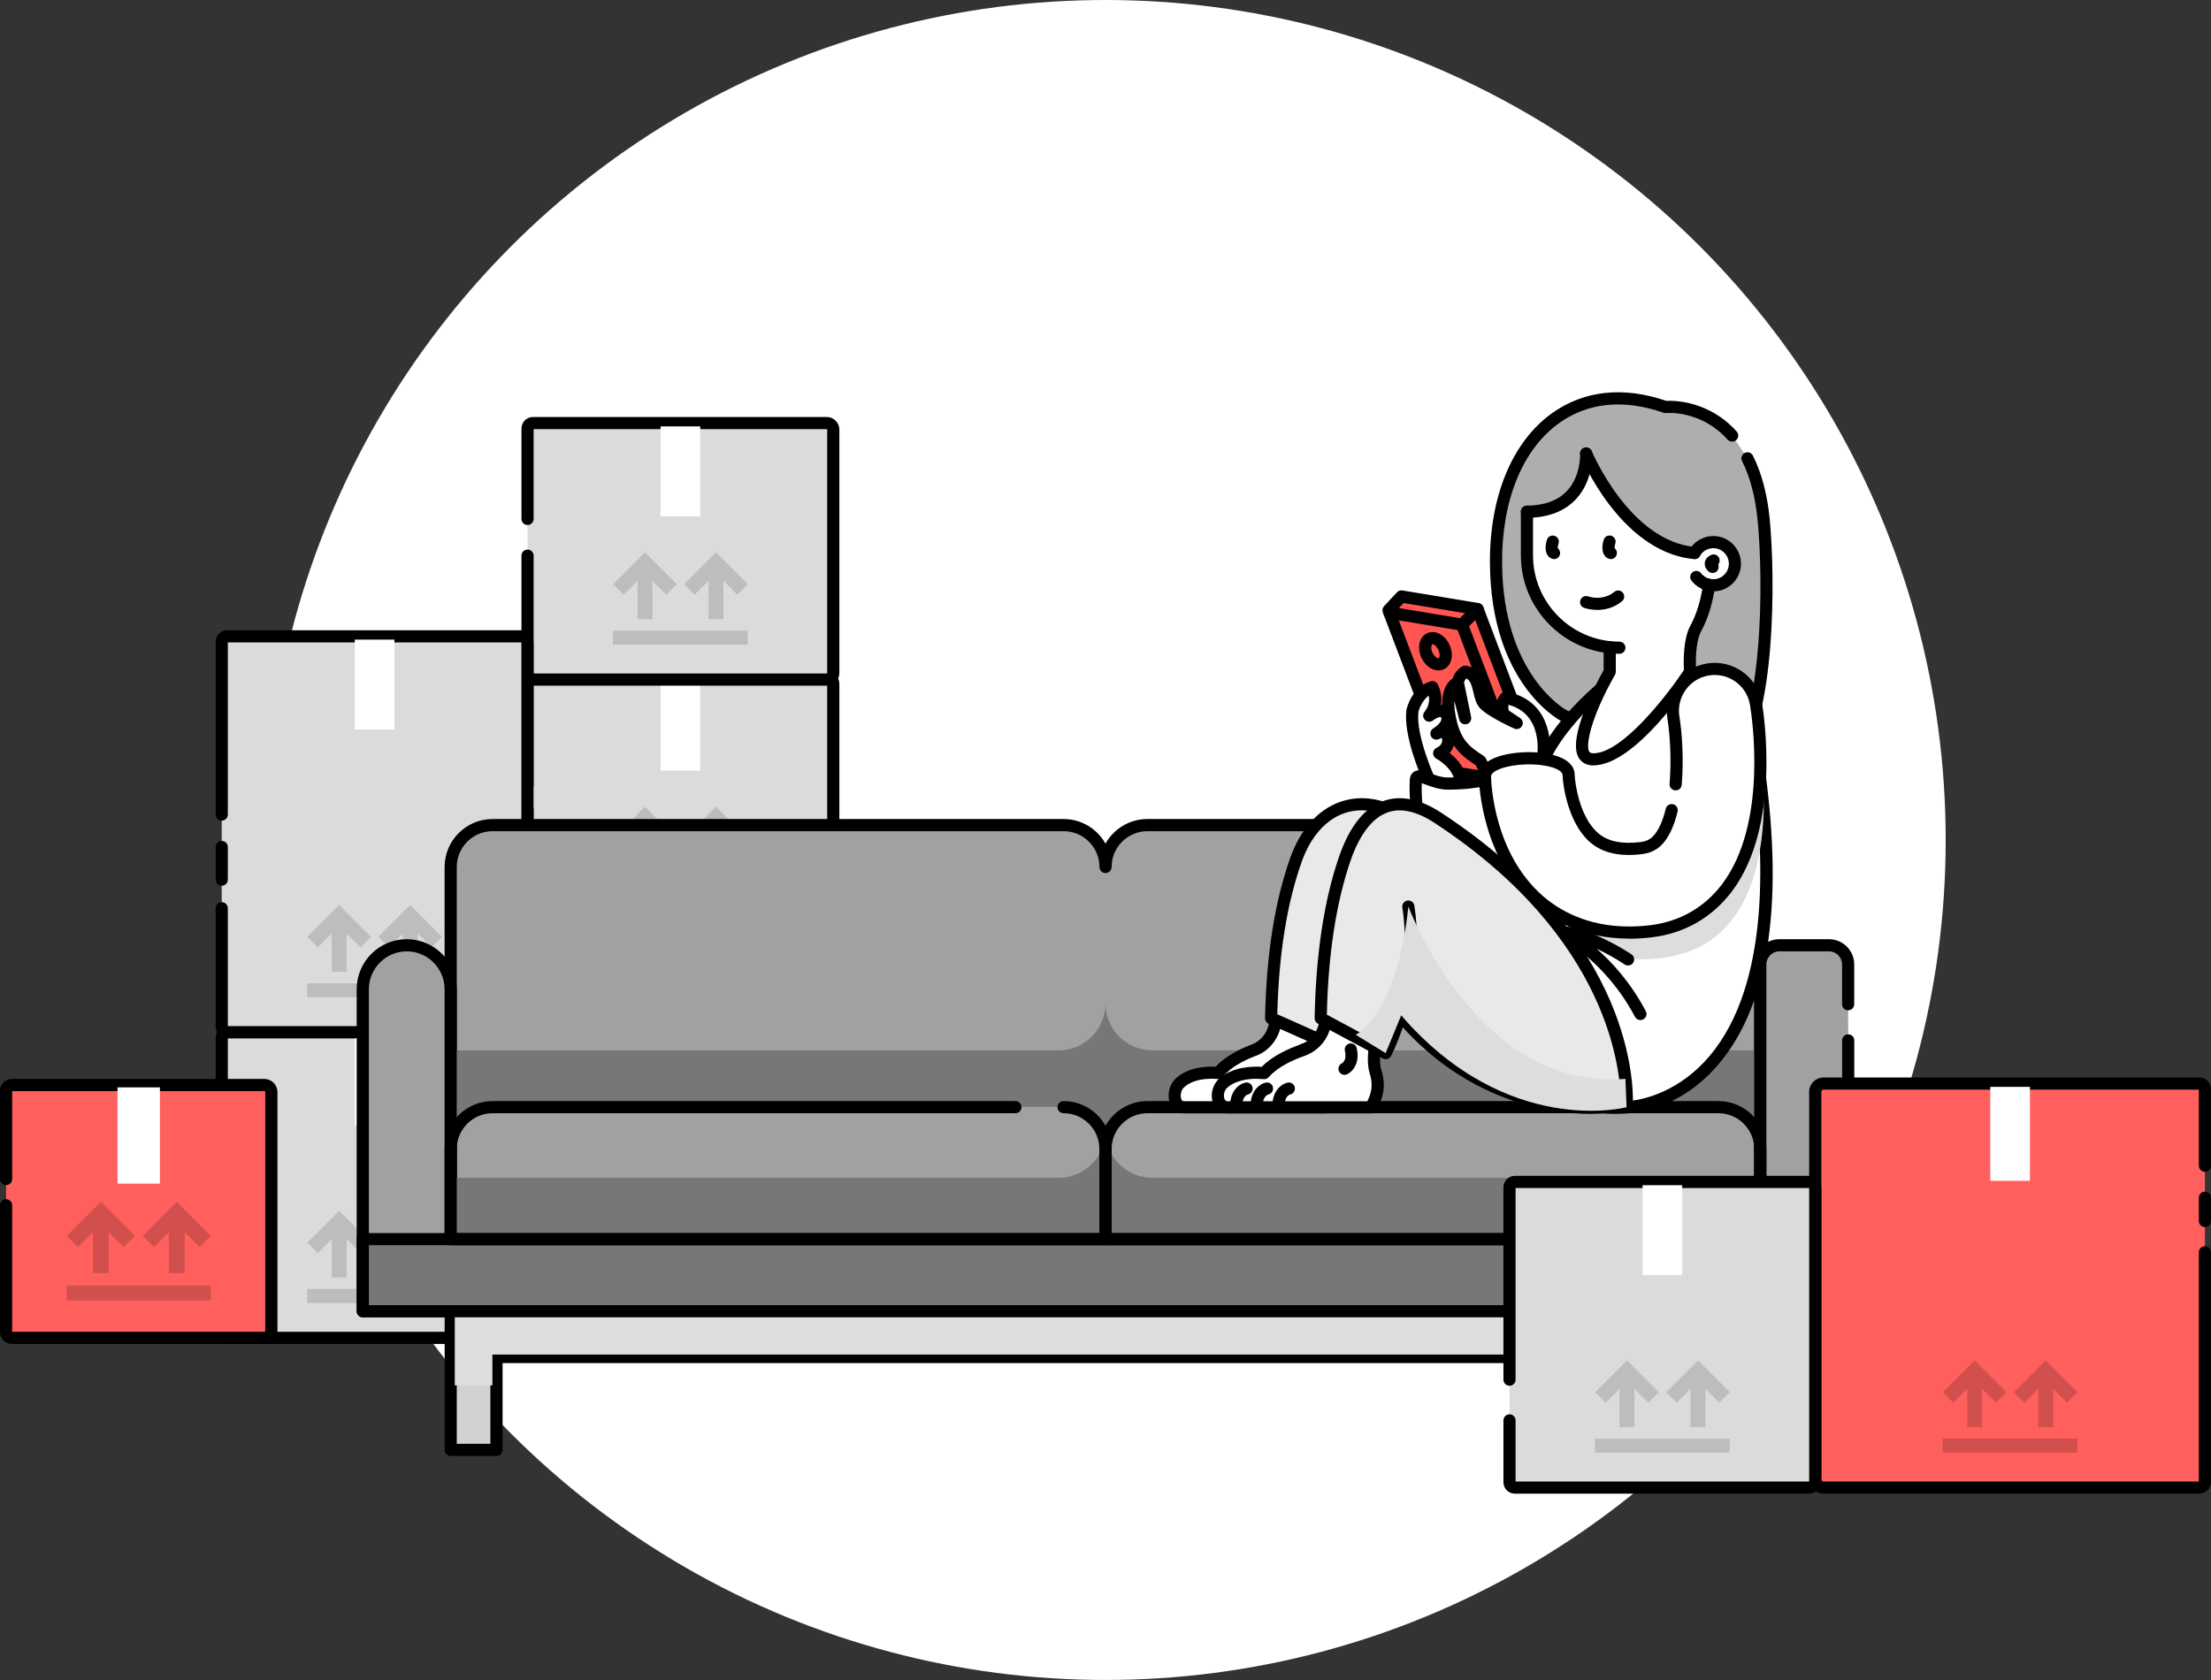 <?xml version="1.0" encoding="UTF-8"?>
<svg xmlns="http://www.w3.org/2000/svg" viewBox="0 0 545.43 414.53">
  <rect x="0" y="0" width="545.43" height="414.53" fill="#333333" stroke="none"/>
  <defs>
    <style>
      .cls-1 {
        fill: #e9e9e9;
      }

      .cls-2 {
        fill: #ff5652;
      }

      .cls-3 {
        fill: #fff;
      }

      .cls-4 {
        fill: #ff605d;
      }

      .cls-5 {
        fill: #a1a1a1;
      }

      .cls-6 {
        fill: #bdbdbd;
      }

      .cls-7 {
        fill: #d14f4c;
      }

      .cls-8 {
        fill: #ddd;
      }

      .cls-9 {
        fill: #d2d2d2;
      }

      .cls-10 {
        fill: #dbdbdb;
      }

      .cls-11 {
        fill: #afaeae;
      }

      .cls-12 {
        fill: #777;
      }

      .cls-13 {
        mix-blend-mode: multiply;
      }

      .cls-14 {
        isolation: isolate;
      }
    </style>
  </defs>
  <g class="cls-14">
    <g id="Layer_2" data-name="Layer 2">
      <g id="Layer_1-2" data-name="Layer 1">
        <g>
          <circle class="cls-3" cx="272.72" cy="207.26" r="207.26"/>
          <g>
            <g>
              <g>
                <path class="cls-10" d="m130.14,193.78v-25.32c0-.73.6-1.33,1.33-1.33h72.48c.89,0,1.61.72,1.61,1.61v60.07c0,.89-.72,1.61-1.61,1.61h-72.48c-.73,0-1.33-.6-1.33-1.33v-29.25"/>
                <path d="m203.95,231.91h-72.48c-1.56,0-2.83-1.27-2.83-2.83v-29.25c0-.83.67-1.5,1.5-1.5s1.5.67,1.5,1.5v29.08h72.31c.06,0,.11-.05.11-.11v-60.07c0-.06-.05-.11-.11-.11h-72.31v25.15c0,.83-.67,1.5-1.5,1.5s-1.5-.67-1.5-1.5v-25.32c0-1.56,1.27-2.83,2.83-2.83h72.48c1.71,0,3.11,1.39,3.11,3.11v60.07c0,1.71-1.39,3.11-3.11,3.11Z"/>
              </g>
              <rect class="cls-3" x="162.96" y="167.93" width="9.78" height="22.19"/>
              <g>
                <polygon class="cls-6" points="166.96 206.88 159.11 199.03 151.26 206.88 153.85 209.47 157.28 206.04 157.28 215.5 160.94 215.5 160.94 206.04 164.37 209.47 166.96 206.88"/>
                <polygon class="cls-6" points="184.48 206.88 176.63 199.03 168.78 206.88 171.36 209.47 174.8 206.04 174.8 215.5 178.46 215.5 178.46 206.04 181.89 209.47 184.48 206.88"/>
                <rect class="cls-6" x="151.21" y="218.34" width="33.24" height="3.44"/>
              </g>
            </g>
            <g>
              <g>
                <path class="cls-10" d="m130.14,128.05v-22.32c0-.73.6-1.33,1.33-1.33h72.48c.89,0,1.61.72,1.61,1.61v60.07c0,.89-.72,1.61-1.61,1.61h-72.48c-.73,0-1.33-.6-1.33-1.33v-29.25"/>
                <path d="m203.95,169.18h-72.48c-1.56,0-2.83-1.27-2.83-2.83v-29.25c0-.83.67-1.5,1.5-1.5s1.5.67,1.5,1.5v29.08h72.31c.06,0,.11-.05.11-.11v-60.07c0-.06-.05-.11-.11-.11h-72.31v22.15c0,.83-.67,1.5-1.5,1.5s-1.5-.67-1.5-1.5v-22.32c0-1.56,1.27-2.83,2.83-2.83h72.48c1.71,0,3.11,1.39,3.11,3.11v60.07c0,1.71-1.39,3.11-3.11,3.11Z"/>
              </g>
              <rect class="cls-3" x="162.96" y="105.21" width="9.78" height="22.19"/>
              <g>
                <polygon class="cls-6" points="166.96 144.15 159.11 136.3 151.26 144.15 153.85 146.74 157.28 143.31 157.28 152.77 160.94 152.77 160.94 143.31 164.37 146.74 166.96 144.15"/>
                <polygon class="cls-6" points="184.48 144.15 176.63 136.3 168.78 144.15 171.36 146.74 174.8 143.31 174.8 152.77 178.46 152.77 178.46 143.31 181.89 146.74 184.48 144.15"/>
                <rect class="cls-6" x="151.21" y="155.62" width="33.24" height="3.44"/>
              </g>
            </g>
            <g>
              <g>
                <path class="cls-4" d="m225.01,267.06v61.73c0,.73-.61,1.33-1.37,1.33h-92.7c-1.14,0-2.06-.9-2.06-2.01v-95.67c0-1.11.92-2.01,2.06-2.01h92.7c.75,0,1.37.6,1.37,1.33v18.93"/>
                <path d="m223.64,331.61h-92.7c-1.96,0-3.56-1.57-3.56-3.51v-95.67c0-1.94,1.6-3.51,3.56-3.51h92.7c1.58,0,2.87,1.27,2.87,2.83v18.93c0,.83-.67,1.5-1.5,1.5s-1.5-.67-1.5-1.5v-18.76h-92.56c-.31,0-.56.23-.56.51v95.67c0,.28.25.51.56.51h92.56v-61.56c0-.83.67-1.5,1.5-1.5s1.5.67,1.5,1.5v61.73c0,1.56-1.29,2.83-2.87,2.83Z"/>
              </g>
              <g>
                <line class="cls-4" x1="225.01" y1="255.6" x2="225.01" y2="262.33"/>
                <path d="m225.01,263.83c-.83,0-1.5-.67-1.5-1.5v-6.73c0-.83.67-1.5,1.5-1.5s1.5.67,1.5,1.5v6.73c0,.83-.67,1.5-1.5,1.5Z"/>
              </g>
              <rect class="cls-3" x="172.06" y="231.24" width="9.78" height="23.18"/>
              <g>
                <polygon class="cls-7" points="176.06 306.59 168.21 298.73 160.36 306.59 162.95 309.18 166.38 305.74 166.38 315.2 170.04 315.2 170.04 305.74 173.48 309.18 176.06 306.59"/>
                <polygon class="cls-7" points="193.58 306.59 185.73 298.73 177.88 306.59 180.46 309.18 183.9 305.74 183.9 315.2 187.56 315.2 187.56 305.74 190.99 309.18 193.58 306.59"/>
                <rect class="cls-7" x="160.31" y="318.05" width="33.24" height="3.44"/>
              </g>
            </g>
            <g>
              <g>
                <path class="cls-10" d="m54.7,293.49v-37.46c0-.73.6-1.33,1.33-1.33h72.48c.89,0,1.61.72,1.61,1.61v72.2c0,.89-.72,1.61-1.61,1.61H56.03c-.73,0-1.33-.6-1.33-1.33v-29.25"/>
                <path d="m128.51,331.61H56.03c-1.56,0-2.83-1.27-2.83-2.83v-29.25c0-.83.67-1.5,1.5-1.5s1.5.67,1.5,1.5v29.08h72.31c.06,0,.11-.05.11-.11v-72.2c0-.06-.05-.11-.11-.11H56.2v37.29c0,.83-.67,1.5-1.5,1.5s-1.5-.67-1.5-1.5v-37.46c0-1.56,1.27-2.83,2.83-2.83h72.48c1.71,0,3.11,1.39,3.11,3.11v72.2c0,1.71-1.39,3.11-3.11,3.11Z"/>
              </g>
              <rect class="cls-3" x="87.52" y="255.51" width="9.78" height="22.19"/>
              <g>
                <polygon class="cls-6" points="91.53 306.59 83.67 298.73 75.82 306.59 78.41 309.18 81.84 305.74 81.84 315.2 85.5 315.2 85.5 305.74 88.94 309.18 91.53 306.59"/>
                <polygon class="cls-6" points="109.04 306.59 101.19 298.73 93.34 306.59 95.93 309.18 99.36 305.74 99.36 315.2 103.02 315.2 103.02 305.74 106.45 309.18 109.04 306.59"/>
                <rect class="cls-6" x="75.78" y="318.05" width="33.24" height="3.44"/>
              </g>
            </g>
            <g>
              <g>
                <path class="cls-10" d="m54.7,200.99v-42.64c0-.73.6-1.33,1.33-1.33h72.48c.89,0,1.61.72,1.61,1.61v94.45c0,.89-.72,1.61-1.61,1.61H56.03c-.73,0-1.33-.6-1.33-1.33v-29.25"/>
                <path d="m128.51,256.18H56.03c-1.56,0-2.83-1.27-2.83-2.83v-29.25c0-.83.67-1.5,1.5-1.5s1.5.67,1.5,1.5v29.08h72.31c.06,0,.11-.05.11-.11v-94.45c0-.06-.05-.11-.11-.11H56.2v42.47c0,.83-.67,1.5-1.5,1.5s-1.5-.67-1.5-1.5v-42.64c0-1.56,1.27-2.83,2.83-2.83h72.48c1.71,0,3.11,1.39,3.11,3.11v94.45c0,1.71-1.39,3.11-3.11,3.11Z"/>
              </g>
              <g>
                <line class="cls-10" x1="54.7" y1="217.05" x2="54.7" y2="208.98"/>
                <path d="m54.7,218.55c-.83,0-1.5-.67-1.5-1.5v-8.07c0-.83.67-1.5,1.5-1.5s1.5.67,1.5,1.5v8.07c0,.83-.67,1.5-1.5,1.5Z"/>
              </g>
              <rect class="cls-3" x="87.52" y="157.82" width="9.78" height="22.19"/>
              <g>
                <polygon class="cls-6" points="91.53 231.15 83.67 223.3 75.82 231.15 78.41 233.74 81.84 230.31 81.84 239.77 85.5 239.77 85.5 230.31 88.94 233.74 91.53 231.15"/>
                <polygon class="cls-6" points="109.04 231.15 101.19 223.3 93.34 231.15 95.93 233.74 99.36 230.31 99.36 239.77 103.02 239.77 103.02 230.31 106.45 233.74 109.04 231.15"/>
                <rect class="cls-6" x="75.78" y="242.61" width="33.24" height="3.44"/>
              </g>
            </g>
            <g>
              <g>
                <path class="cls-4" d="m1.5,290.92v-21.78c0-.79.64-1.42,1.42-1.42h62.3c.95,0,1.72.77,1.72,1.72v58.95c0,.95-.77,1.72-1.72,1.72H2.92c-.79,0-1.42-.64-1.42-1.42v-31.3"/>
                <path d="m65.22,331.61H2.92c-1.61,0-2.92-1.31-2.92-2.92v-31.3c0-.83.67-1.5,1.5-1.5s1.5.67,1.5,1.5v31.22h62.22c.12,0,.22-.1.22-.22v-58.95c0-.12-.1-.22-.22-.22H3v21.7c0,.83-.67,1.5-1.5,1.5s-1.5-.67-1.5-1.5v-21.78c0-1.61,1.31-2.92,2.92-2.92h62.3c1.78,0,3.22,1.45,3.22,3.22v58.95c0,1.78-1.45,3.22-3.22,3.22Z"/>
              </g>
              <rect class="cls-3" x="28.99" y="268.3" width="10.46" height="23.75"/>
              <g>
                <polygon class="cls-7" points="33.28 304.94 24.88 296.54 16.47 304.94 19.24 307.71 22.92 304.04 22.92 314.16 26.83 314.16 26.83 304.04 30.51 307.71 33.28 304.94"/>
                <polygon class="cls-7" points="52.02 304.94 43.62 296.54 35.22 304.94 37.99 307.71 41.66 304.04 41.66 314.16 45.58 314.16 45.58 304.04 49.25 307.71 52.02 304.94"/>
                <rect class="cls-7" x="16.42" y="317.2" width="35.57" height="3.68"/>
              </g>
            </g>
          </g>
          <g>
            <g>
              <g>
                <path class="cls-5" d="m423.92,203.6h-140.87c-5.71,0-10.33,4.63-10.33,10.33,0-5.71-4.63-10.33-10.33-10.33H121.51c-5.71,0-10.33,4.63-10.33,10.33v109.62h323.07v-109.62c0-5.71-4.63-10.33-10.33-10.33Z"/>
                <path d="m434.25,325.04H111.18c-.83,0-1.5-.67-1.5-1.5v-109.62c0-6.52,5.31-11.83,11.83-11.83h140.87c4.43,0,8.31,2.45,10.33,6.07,2.03-3.62,5.9-6.07,10.33-6.07h140.87c6.52,0,11.83,5.31,11.83,11.83v109.62c0,.83-.67,1.5-1.5,1.5Zm-321.57-3h320.07v-108.12c0-4.87-3.96-8.83-8.83-8.83h-140.87c-4.87,0-8.83,3.96-8.83,8.83,0,.83-.67,1.5-1.5,1.5s-1.5-.67-1.5-1.5c0-4.87-3.96-8.83-8.83-8.83H121.51c-4.87,0-8.83,3.96-8.83,8.83v108.12Z"/>
              </g>
              <path class="cls-12" d="m261.14,259.17c6.4,0,11.58-5.18,11.58-11.58,0,6.4,5.18,11.58,11.58,11.58h149.95v19.88l-7.04-5.95h-146.76s-7.74,6.68-7.74,6.68l-7.1-6.68H118.24s-7.06,6.96-7.06,6.96v-20.89h149.95Z"/>
              <g>
                <path class="cls-5" d="m100.34,233.24h0c5.98,0,10.84,4.86,10.84,10.84v79.46h-21.69v-79.46c0-5.98,4.86-10.84,10.84-10.84Z"/>
                <path d="m111.18,325.04h-21.69c-.83,0-1.5-.67-1.5-1.5v-79.46c0-6.81,5.54-12.34,12.34-12.34s12.34,5.54,12.34,12.34v79.46c0,.83-.67,1.5-1.5,1.5Zm-20.19-3h18.69v-77.96c0-5.15-4.19-9.34-9.34-9.34s-9.34,4.19-9.34,9.34v77.96Z"/>
              </g>
              <g>
                <path class="cls-5" d="m455.93,256.71v66.84h-21.69v-85.58c0-2.61,2.11-4.72,4.72-4.72h12.24c2.61,0,4.72,2.11,4.72,4.72v9.83"/>
                <path d="m455.93,325.04h-21.69c-.83,0-1.5-.67-1.5-1.5v-85.58c0-3.43,2.79-6.22,6.22-6.22h12.24c3.43,0,6.22,2.79,6.22,6.22v9.83c0,.83-.67,1.5-1.5,1.5s-1.5-.67-1.5-1.5v-9.83c0-1.78-1.45-3.22-3.22-3.22h-12.24c-1.78,0-3.22,1.44-3.22,3.22v84.08h18.69v-65.33c0-.83.67-1.5,1.5-1.5s1.5.67,1.5,1.5v66.83c0,.83-.67,1.5-1.5,1.5Z"/>
              </g>
              <g>
                <g>
                  <polygon class="cls-9" points="434.25 357.74 422.95 357.74 422.95 334.84 122.48 334.84 122.48 357.74 111.18 357.74 111.18 323.54 434.25 323.54 434.25 357.74"/>
                  <path d="m434.25,359.24h-11.29c-.83,0-1.5-.67-1.5-1.5v-21.4H123.98v21.4c0,.83-.67,1.5-1.5,1.5h-11.29c-.83,0-1.5-.67-1.5-1.5v-34.2c0-.83.67-1.5,1.5-1.5h323.07c.83,0,1.5.67,1.5,1.5v34.2c0,.83-.67,1.5-1.5,1.5Zm-9.79-3h8.29v-31.2H112.68v31.2h8.29v-21.4c0-.83.67-1.5,1.5-1.5h300.48c.83,0,1.5.67,1.5,1.5v21.4Z"/>
                </g>
                <g class="cls-13">
                  <polygon class="cls-8" points="121.47 341.84 121.47 334.23 423.76 334.23 423.76 341.84 433.44 341.84 433.44 323.54 112.19 323.54 112.19 341.84 121.47 341.84"/>
                </g>
              </g>
              <path class="cls-12" d="m434.93,305.98v-15.36h-150.63c-6.4,0-11.58-5.18-11.58-11.58,0,6.4-5.18,11.58-11.58,11.58H110.96v15.13h-21.23v17.62h365.99v-17.39h-20.78Z"/>
              <g>
                <path d="m272.72,307.26H111.18c-.83,0-1.5-.67-1.5-1.5v-22.25c0-6.52,5.31-11.83,11.83-11.83h128.98c.83,0,1.5.67,1.5,1.5s-.67,1.5-1.5,1.5H121.51c-4.87,0-8.83,3.96-8.83,8.83v20.75h158.53v-20.75c0-4.87-3.96-8.83-8.83-8.83-.83,0-1.5-.67-1.5-1.5s.67-1.5,1.5-1.5c6.52,0,11.83,5.31,11.83,11.83v22.25c0,.83-.67,1.5-1.5,1.5Z"/>
                <path d="m434.25,307.26h-161.53c-.83,0-1.5-.67-1.5-1.5v-22.25c0-6.52,5.31-11.83,11.83-11.83h18.79c.83,0,1.5.67,1.5,1.5s-.67,1.5-1.5,1.5h-18.79c-4.87,0-8.83,3.96-8.83,8.83v20.75h158.53v-20.75c0-4.87-3.96-8.83-8.83-8.83h-113.63c-.83,0-1.5-.67-1.5-1.5s.67-1.5,1.5-1.5h113.63c6.52,0,11.83,5.31,11.83,11.83v22.25c0,.83-.67,1.5-1.5,1.5Z"/>
              </g>
              <path d="m455.93,325.04H89.5c-.83,0-1.5-.67-1.5-1.5v-17.79c0-.83.67-1.5,1.5-1.5h366.44c.83,0,1.5.67,1.5,1.5v17.79c0,.83-.67,1.5-1.5,1.5Zm-364.94-3h363.44v-14.79H91v14.79Z"/>
            </g>
            <g>
              <g>
                <g>
                  <polygon class="cls-2" points="379.61 190.09 364.5 150.29 345.72 147.19 342.53 150.6 357.64 190.4 376.42 193.5 379.61 190.09"/>
                  <path d="m376.42,195c-.08,0-.16,0-.24-.02l-18.78-3.11c-.53-.09-.97-.45-1.16-.95l-15.11-39.8c-.2-.53-.08-1.14.31-1.56l3.18-3.41c.34-.37.84-.54,1.34-.46l18.78,3.11c.53.09.97.45,1.16.95l15.11,39.8c.2.53.08,1.14-.31,1.56l-3.18,3.41c-.29.31-.69.48-1.1.48Zm-17.69-5.95l17.14,2.83,2-2.14-14.47-38.12-17.14-2.83-2,2.14,14.47,38.12Z"/>
                </g>
                <path d="m375.04,193.53c-.61,0-1.18-.37-1.4-.97l-14.08-37.09-17.03-2.82c-.82-.14-1.37-.91-1.24-1.72.14-.82.91-1.37,1.72-1.24l17.88,2.96c.53.09.97.45,1.16.95l14.38,37.89c.29.77-.1,1.64-.87,1.93-.18.07-.35.1-.53.1Z"/>
                <path d="m360.66,155.64c-.38,0-.77-.15-1.06-.44-.59-.59-.59-1.54,0-2.12l3.84-3.85c.59-.59,1.54-.59,2.12,0,.59.59.59,1.54,0,2.12l-3.84,3.85c-.29.29-.68.44-1.06.44Z"/>
                <path d="m354.85,165.42c-2.06,0-4.05-1.89-4.63-4.4-.34-1.49-.09-2.9.69-3.88.61-.77,1.48-1.19,2.46-1.19,2.06,0,4.05,1.89,4.63,4.4h0c.34,1.49.09,2.9-.69,3.88-.61.77-1.48,1.19-2.46,1.19Zm-1.48-6.46c-.06,0-.07,0-.11.06-.12.15-.28.6-.11,1.34.28,1.24,1.21,2.07,1.7,2.07.06,0,.07,0,.11-.06.12-.15.28-.6.11-1.34h0c-.28-1.24-1.21-2.07-1.7-2.07Z"/>
              </g>
              <g>
                <path class="cls-3" d="m352.5,192.29s-4.86-10.64-4.06-16.93c0,0,1.05-4.63,4.9-5.83,0,0,2.06,3.59-.74,7.04,0,0,3.18-2.52,4.27-.16.81,1.74-.71,3.49-2.51,4.6,0,0,2.91-1.8,2.91,1.77,0,2.17-2.24,3.08-2.24,3.08,0,0,5.26,2.76,5.34,7.39s-7.14,2.85-7.87-.96Z"/>
                <path d="m357.61,197.52c-2.71,0-5.88-1.89-6.54-4.75-.63-1.4-4.92-11.3-4.12-17.59,0-.05.01-.1.02-.14.05-.22,1.29-5.5,5.92-6.93.67-.21,1.4.08,1.75.69.07.13,1.31,2.34.82,5.11.22,0,.45.03.67.09.65.15,1.55.59,2.1,1.79.61,1.32.43,2.74-.44,4.06.65.64.98,1.63.98,2.94s-.5,2.26-1.15,3.01c1.79,1.4,4.2,3.93,4.26,7.44.04,2.35-1.41,4.03-3.7,4.26-.19.02-.38.03-.57.03Zm-7.7-21.88c-.68,5.82,3.9,15.93,3.95,16.04.05.11.09.22.11.34.29,1.5,2.42,2.65,3.89,2.49.75-.08,1.02-.41,1.01-1.23-.06-3.67-4.49-6.06-4.54-6.09-.51-.27-.83-.82-.8-1.4.03-.58.39-1.09.93-1.31.04-.02,1.3-.58,1.3-1.69,0-.36-.04-.59-.07-.71-.18.04-.43.14-.55.21-.7.43-1.63.22-2.06-.49s-.22-1.63.48-2.06c.92-.57,2.36-1.78,1.94-2.69-.04-.09-.08-.13-.09-.14-.24-.08-1.19.3-1.9.85-.6.47-1.46.42-2-.13-.54-.54-.58-1.4-.1-1.99,1.19-1.47,1.24-2.96,1.05-4-1.77,1.29-2.46,3.62-2.56,4.01Z"/>
              </g>
              <g>
                <path class="cls-3" d="m380.95,232.98c-10.48-.86-17.16-5.45-21.08-9.46-11.41-11.67-10.72-29.09-10.6-31.04.15-2.44,3.62.87,8,.87,10.03,0,12.41-2.8,12.22.34-.13,2.81.49,11.26,4.92,15.73,2.47,2.49,6.09,3.62,11.08,3.44,2.07-.08,3.53-.75,4.86-2.24,5.45-6.12,6.1-21.94,5.57-28.64-.45-5.57,3.7-10.45,9.27-10.91,5.57-.46,10.45,3.67,10.92,9.24.25,2.97,2.06,29.47-10.59,43.74-5.01,5.65-11.68,8.78-19.29,9.05-1.85.07-3.61.02-5.27-.11Z"/>
                <path d="m384.52,234.62c-1.26,0-2.49-.05-3.7-.15h0c-11.1-.92-18.1-5.89-22.02-9.91-11.86-12.14-11.14-30.17-11.02-32.18.07-1.11.59-1.67,1.02-1.95,1.09-.71,2.39-.23,3.89.33,1.29.48,2.9,1.08,4.58,1.08,4.21,0,7.01-.51,8.87-.84,1.95-.35,3.12-.56,4.07.28.78.69.83,1.7.78,2.49-.12,2.48.46,10.52,4.49,14.59,2.16,2.18,5.41,3.16,9.95,2.99,1.67-.06,2.73-.55,3.79-1.74,5.08-5.7,5.69-21.29,5.19-27.52-.51-6.38,4.26-12,10.64-12.52,6.38-.52,12,4.24,12.53,10.61.25,3.04,2.1,30.13-10.96,44.86-5.29,5.96-12.33,9.27-20.35,9.56-.59.02-1.17.03-1.75.03Zm-3.45-3.14c1.64.14,3.36.17,5.09.11,7.19-.26,13.49-3.22,18.22-8.55,12.24-13.79,10.46-39.71,10.21-42.62-.4-4.73-4.57-8.26-9.3-7.87-4.73.39-8.27,4.56-7.9,9.3.44,5.49.29,22.75-5.94,29.76-1.61,1.81-3.44,2.65-5.92,2.74-5.43.19-9.42-1.07-12.2-3.88-4.75-4.8-5.47-13.58-5.35-16.74-.37.05-.86.14-1.32.22-1.96.35-4.93.89-9.4.89-2.22,0-4.19-.73-5.63-1.27-.28-.1-.61-.23-.9-.32-.12,3.85.13,18.9,10.2,29.22,3.56,3.65,9.95,8.17,20.13,9.01h0Z"/>
              </g>
              <g>
                <path class="cls-11" d="m431.08,113.07c1.91,3.79,3.36,8.69,3.98,15.05,1.88,19.29.76,61.16-12.04,60.52s-37.27-12.1-37.27-12.1c0,0-16.47-8.64-16.7-37.45s17.28-47.28,41.81-38.68c0,0,9.29-.93,16.44,7.04"/>
                <path d="m423.32,190.15c-.12,0-.25,0-.37,0-12.95-.64-36.82-11.77-37.83-12.24-.77-.4-17.32-9.43-17.57-38.79-.14-16.56,5.45-30.11,15.34-37.18,7.85-5.61,17.58-6.66,28.17-3.03,1.86-.09,10.5-.09,17.36,7.56.55.62.5,1.56-.12,2.12-.62.55-1.56.5-2.12-.12-6.52-7.27-14.83-6.59-15.18-6.55-.22.02-.44,0-.64-.08-9.74-3.42-18.63-2.54-25.72,2.54-9.08,6.5-14.22,19.15-14.09,34.72.23,27.59,15.75,36.05,15.9,36.13.18.08,24.29,11.32,36.65,11.93,1.32.07,2.49-.48,3.61-1.65,3.37-3.54,5.84-12.54,6.94-25.35,1.05-12.19.65-24.46-.08-31.88-.55-5.69-1.84-10.58-3.83-14.52-.37-.74-.07-1.64.67-2.01.74-.37,1.64-.07,2.01.67,2.15,4.27,3.54,9.52,4.14,15.58,1.43,14.65,1.48,49.99-7.67,59.59-1.64,1.72-3.51,2.59-5.57,2.59Z"/>
              </g>
              <g>
                <g>
                  <g>
                    <path class="cls-3" d="m327.09,273.22c0-.95,2.39-3.66.9-8.76s1.94-14.97,1.94-14.97l-13.46-7.01-1.95,10.33c-.55,2.93-2.52,5.32-5.17,6.31-2.88,1.07-6.58,2.88-8.86,5.66,0,0-6.12-.87-9.56,2.57-1.86,1.86-1.46,5.87,1.08,5.87h35.08Z"/>
                    <path d="m327.09,274.72h-35.08c-1.5,0-2.75-.87-3.35-2.33-.82-1.98-.3-4.6,1.21-6.1,3.15-3.15,8.04-3.19,9.99-3.07,2.54-2.73,6.23-4.49,8.96-5.51,2.15-.8,3.77-2.78,4.22-5.18l1.95-10.33c.09-.47.39-.86.82-1.07.43-.21.93-.2,1.35.02l13.46,7.01c.66.34.97,1.12.72,1.82-.91,2.62-3.03,10.26-1.92,14.06,1.27,4.34.05,7.19-.61,8.72-.09.21-.2.46-.23.57-.06.78-.7,1.39-1.5,1.39Zm1.5-1.5h0s0,0,0,0Zm-29.84-7.04c-1.82,0-4.85.32-6.76,2.22-.73.73-.88,2.06-.56,2.83.2.48.44.48.58.48h33.99s.04-.1.06-.15c.58-1.35,1.45-3.39.48-6.69-1.3-4.42.67-11.74,1.56-14.65l-10.54-5.49-1.57,8.34c-.65,3.42-2.99,6.27-6.13,7.43-2.59.96-6.12,2.65-8.22,5.21-.33.41-.85.61-1.37.53-.02,0-.62-.08-1.53-.08Z"/>
                  </g>
                  <g>
                    <path class="cls-3" d="m320.17,263.72s2.25-1.03,1.46-4.76"/>
                    <path d="m320.17,265.22c-.57,0-1.11-.32-1.36-.87-.34-.74-.03-1.61.7-1.97.15-.08,1.16-.76.66-3.11-.17-.81.35-1.61,1.16-1.78.81-.17,1.61.35,1.78,1.16,1.03,4.85-2.16,6.37-2.3,6.44-.2.09-.42.14-.62.14Z"/>
                  </g>
                </g>
                <g>
                  <path class="cls-1" d="m338.78,223.68c3.16,19.81-5.87,36.18-5.87,36.18l-19.33-8.61c.33-17.58,2.95-30.23,6.17-39.21,4.48-12.5,15.11-17.47,26.7-10.23,52.51,32.79,48.81,71.41,48.81,71.41,0,0-33.78,4.34-56.51-31.88"/>
                  <path d="m392.1,274.84c-8.93,0-33.93-2.6-52.53-29.54-1.91,8.95-5.12,14.87-5.35,15.28-.38.68-1.21.96-1.92.65l-19.33-8.61c-.55-.25-.9-.8-.89-1.4.29-15.55,2.4-28.91,6.26-39.69,2.49-6.94,6.86-11.8,12.31-13.69,5.16-1.79,10.9-.86,16.59,2.7,27.46,17.15,39.46,35.95,44.69,48.7,5.71,13.94,4.86,23.71,4.82,24.12-.07.7-.61,1.26-1.3,1.34-.06,0-1.27.15-3.35.15Zm-51.77-33.82c11.4,17.9,25.57,25.29,35.49,28.35,8.4,2.58,15.25,2.58,17.98,2.44.02-6.81-2.37-40.16-48.15-68.75-4.9-3.06-9.75-3.89-14.02-2.41-4.58,1.59-8.3,5.81-10.47,11.87-3.67,10.25-5.71,22.94-6.06,37.74l17.11,7.62c1.94-4.11,7.65-17.98,5.09-33.98-.13-.82.43-1.59,1.25-1.72.82-.13,1.59.43,1.72,1.25,1.02,6.36.82,12.35.07,17.58Z"/>
                </g>
              </g>
              <g>
                <path class="cls-3" d="m397.57,167.77s-21.07,15.75-18.81,30.9c2.26,15.15,10.8,20.19-.15,25.24,0,0,20.71,19.39,22.66,49.31,0,0,45.49-.32,32.03-87.5-1.53-9.91-8.64-17.95-18.67-17.95h-17.05Z"/>
                <path d="m401.27,274.72c-.79,0-1.45-.61-1.5-1.4-1.88-28.94-21.98-48.12-22.19-48.31-.36-.34-.53-.84-.45-1.33.08-.49.4-.91.85-1.12,5.95-2.74,5.23-4.65,2.85-10.98-1.23-3.28-2.77-7.36-3.56-12.68-2.36-15.86,18.51-31.66,19.4-32.32.26-.19.57-.3.9-.3h17.05c10.12,0,18.41,7.9,20.15,19.22,5.58,36.16,1.93,62.11-10.86,77.13-10.11,11.88-22.13,12.1-22.64,12.1h-.01Zm-20.16-50.42c4.77,5.03,19.38,22.31,21.54,47.29,3.28-.44,11.77-2.4,19.05-10.99,15.13-17.86,13.85-50.46,10.12-74.66-1.52-9.82-8.58-16.68-17.19-16.68h-16.54c-2.8,2.21-19.78,16.19-17.84,29.18.75,5.01,2.22,8.92,3.4,12.07,2.09,5.57,3.78,10.06-2.53,13.79Z"/>
              </g>
              <path class="cls-3" d="m418.83,136.45c.9-1.57,2.57-2.64,4.5-2.69,2.9-.07,5.41,2.33,5.46,5.24s-2.35,5.42-5.33,5.42c-1.71,0-3.23-.81-4.21-2.06l3.18,1.96c-.52,3.55-1.5,7.45-3.31,10.76-1.98,3.62-1.38,10.66-1.38,10.66,0,0-14.5,20.94-24.21,20.94-8.25,0,4.37-20.94,4.37-20.94v-6.04l2.37.12c-29.39-1-23.59-33.25-23.59-33.25,0,0,3.86-.14,9.42-3.03,5.19-2.7,5.19-11.63,5.19-11.63l1.89,4.52c4.47,10.69,14.2,18.28,25.65,20.02h0Z"/>
              <path d="m399.48,161.32c-13.4,0-24.3-10.9-24.3-24.3v-10.76c0-.83.67-1.5,1.5-1.5s1.5.67,1.5,1.5v10.76c0,11.74,9.55,21.3,21.3,21.3.83,0,1.5.67,1.5,1.5s-.67,1.5-1.5,1.5Z"/>
              <path d="m393.1,188.87c-2.1,0-3.15-1.05-3.67-1.93-2.82-4.84,4.25-18.14,6.17-21.59v-5.65c0-.83.67-1.5,1.5-1.5s1.5.67,1.5,1.5v6.04c0,.26-.07.51-.19.74-5.92,10.46-7.3,17.38-6.39,18.95.08.14.26.44,1.07.44,7.13,0,18.26-14.44,22.32-20.54-.1-1.79-.26-7.58,1.6-10.98,1.49-2.73,2.55-6.18,3.14-10.26.12-.82.88-1.39,1.7-1.27.82.12,1.39.88,1.27,1.7-.64,4.43-1.81,8.22-3.48,11.26-1.44,2.63-1.36,7.98-1.2,9.81.03.33-.06.67-.24.95-1.49,2.28-14.88,22.31-25.11,22.31Z"/>
              <path d="m383.35,137.95c-.16,0-.32-.02-.47-.08-.41-.14-1.4-.63-1.57-2.23-.08-.74.03-1.62.31-2.47.26-.79,1.11-1.21,1.9-.95.79.26,1.21,1.11.95,1.9-.17.52-.2.93-.18,1.16.48.38.7,1.04.49,1.65-.21.63-.79,1.03-1.42,1.03Z"/>
              <path d="m397.36,137.95c-.16,0-.32-.02-.47-.08-.41-.14-1.4-.63-1.57-2.24-.08-.74.03-1.62.31-2.47.26-.79,1.11-1.21,1.9-.95.79.26,1.21,1.11.95,1.9-.17.52-.2.93-.18,1.16.48.38.7,1.04.49,1.65-.21.63-.79,1.03-1.42,1.03Z"/>
              <path d="m394.06,150.49c-1.84,0-3.18-.47-3.29-.51-.78-.28-1.18-1.14-.9-1.92.28-.78,1.14-1.18,1.92-.9.16.05,3.61,1.23,6.43-1.12.64-.53,1.58-.44,2.11.19.53.64.44,1.58-.19,2.11-2.05,1.71-4.3,2.15-6.08,2.15Z"/>
              <path d="m422.67,145.92c-2.12,0-4.09-.96-5.39-2.64-.51-.65-.39-1.6.26-2.1.65-.51,1.6-.39,2.1.26.73.94,1.83,1.48,3.02,1.48,2.11,0,3.83-1.72,3.83-3.83s-1.72-3.83-3.83-3.83c-1.37,0-2.65.74-3.33,1.93-.41.72-1.33.97-2.05.56-.72-.41-.97-1.33-.56-2.05,1.21-2.12,3.49-3.44,5.93-3.44,3.77,0,6.83,3.06,6.83,6.83s-3.06,6.83-6.83,6.83Z"/>
              <path d="m422.48,141.38c-.35,0-.7-.12-.99-.37-.19-.16-1.11-1.02-.93-2.24.07-.46.36-1.31,1.56-1.84.76-.34,1.64,0,1.98.76.24.55.13,1.17-.24,1.6.22.51.14,1.12-.25,1.57-.3.34-.71.52-1.14.52Z"/>
              <path d="m418.04,137.95s-.09,0-.13,0c-7.47-.65-14.7-5.29-20.9-13.42-4.6-6.03-7.01-11.8-7.11-12.05-.32-.77.05-1.64.81-1.96.77-.32,1.64.05,1.96.81.09.22,9.4,22.22,25.5,23.63.83.07,1.44.8,1.36,1.62-.07.78-.72,1.37-1.49,1.37Z"/>
              <path d="m376.68,127.76c-.82,0-1.49-.66-1.5-1.49,0-.83.66-1.5,1.49-1.51,4.32-.03,7.65-1.25,9.88-3.62,3.49-3.7,3.25-9.1,3.24-9.15-.04-.83.59-1.53,1.42-1.58.82-.04,1.53.58,1.58,1.41.02.27.33,6.7-4.03,11.36-2.82,3.01-6.88,4.55-12.06,4.59h-.01Z"/>
              <g>
                <path class="cls-3" d="m380.65,186.93s2.2-12.59-9.27-14.74c0,0-1.41,1.27-.48,4.06l3.26,2.15s-6.36-2.87-8.03-4.78c-1.67-1.91-.78-7.17-4.69-7.88,0,0-2.73,1.43-1.65,5.26s1.65,6.21,1.65,6.21l-1.81-8.85s-3.29,1.13-2.1,7.98,3.63,8.84,7.67,11.43l2.84,5.74h12.61v-6.57Z"/>
                <path d="m380.65,195h-12.61c-.57,0-1.09-.32-1.34-.83l-2.66-5.37c-4-2.59-6.73-4.99-7.99-12.21-1.04-5.95,1.07-8.35,2.3-9.22.53-1.56,1.62-2.55,2.4-2.96.3-.16.64-.21.97-.15,3.45.63,4.19,3.73,4.72,5.98.23.97.47,1.97.83,2.39.35.4,1.02.89,1.85,1.41.1-1.48.75-2.5,1.28-2.97.35-.31.82-.45,1.28-.36,10.13,1.9,11.3,11.44,10.49,16.34v6.45c0,.83-.67,1.5-1.5,1.5Zm-11.68-3h10.18v-5.07c0-.09,0-.17.02-.26.08-.46,1.65-10.4-7.03-12.77-.07.32-.09.79.05,1.4l2.79,1.85c.65.43.86,1.29.49,1.98-.38.68-1.22.96-1.93.64-.68-.31-6.71-3.06-8.55-5.16-.85-.98-1.18-2.35-1.49-3.67-.47-1.98-.84-3.1-1.77-3.54-.2.21-.43.53-.57.99l1.75,8.53c.16.8-.35,1.59-1.15,1.77-.8.17-1.59-.32-1.78-1.12,0-.02-.42-1.75-1.2-4.58-.05.82,0,1.84.22,3.1,1.11,6.37,3.27,8.03,7,10.42.23.15.41.35.54.6l2.43,4.91Z"/>
              </g>
              <g class="cls-13">
                <path class="cls-8" d="m376.21,215.5s9.18,26.1,36.5,20.4c31.21-6.51,20.73-56.87,20.73-56.87,0,0-9.51,60.05-57.23,36.47Z"/>
              </g>
              <g>
                <path class="cls-3" d="m413.35,193.5c.53-6.24.05-12.77-.55-16.48-.92-5.62,2.88-10.93,8.5-11.86,5.62-.93,10.92,2.86,11.86,8.47.5,3,4.56,29.77-7.09,45.31-4.62,6.16-11.13,9.9-18.83,10.81-1.88.22-3.67.33-5.36.33-10.72,0-17.89-4.1-22.2-7.84-12.56-10.9-13.32-28.66-13.37-30.65-.13-5.7,20.51-6.17,20.64-.47.1,2.87,1.44,11.39,6.31,15.57,2.71,2.33,6.49,3.16,11.54,2.56,2.1-.25,3.52-1.05,4.75-2.68,1.29-1.71,2.2-4.05,2.83-6.69"/>
                <path d="m401.87,231.59c-11.34,0-18.87-4.46-23.18-8.21-13.05-11.33-13.83-29.69-13.88-31.74-.1-4.26,6.24-5.92,11.69-6.04,5.47-.13,11.85,1.24,11.95,5.51.09,2.53,1.35,10.66,5.79,14.46,2.38,2.04,5.78,2.76,10.38,2.21,1.7-.2,2.74-.79,3.73-2.1,1.08-1.43,1.94-3.5,2.57-6.13.19-.81,1-1.3,1.81-1.11.81.19,1.3,1,1.11,1.81-.72,3.04-1.77,5.48-3.09,7.24-1.48,1.96-3.26,2.97-5.77,3.27-5.49.65-9.64-.3-12.69-2.91-5.28-4.53-6.72-13.56-6.83-16.65-.03-1.33-3.69-2.72-8.88-2.59-5.2.12-8.79,1.66-8.76,2.97.04,1.92.77,19.06,12.85,29.55,3.93,3.41,10.8,7.48,21.22,7.48,1.68,0,3.42-.11,5.19-.32,7.29-.87,13.45-4.4,17.81-10.22,11.28-15.05,7.3-41.23,6.81-44.17-.8-4.78-5.34-8.03-10.14-7.24-4.79.79-8.05,5.34-7.27,10.14.61,3.7,1.12,10.33.57,16.85-.07.83-.78,1.44-1.62,1.37-.83-.07-1.44-.8-1.37-1.62.49-5.84.09-12.3-.54-16.11-1.05-6.43,3.32-12.52,9.74-13.58,6.42-1.06,12.52,3.29,13.59,9.71.51,3.07,4.66,30.42-7.37,46.46-4.87,6.49-11.73,10.44-19.86,11.4-1.88.22-3.74.34-5.54.34Z"/>
              </g>
              <g>
                <g>
                  <g>
                    <path class="cls-3" d="m338.39,273.22c0-.95,2.55-3.66.96-8.76-1.59-5.1,2.07-14.97,2.07-14.97l-12.52-7.01-2.08,10.33c-.59,2.93-2.69,5.32-5.52,6.31-3.07,1.07-7.01,2.88-9.45,5.66,0,0-6.52-.87-10.19,2.57-1.98,1.86-1.56,5.87,1.16,5.87h35.57Z"/>
                    <path d="m338.39,274.72h-35.57c-1.61,0-2.93-.92-3.54-2.46-.79-2-.22-4.53,1.36-6,3.37-3.16,8.62-3.17,10.62-3.03,2.69-2.74,6.63-4.5,9.55-5.52,2.32-.81,4.06-2.79,4.54-5.18l2.08-10.33c.09-.47.41-.87.84-1.07.44-.2.94-.18,1.36.05l12.52,7.01c.64.36.93,1.14.67,1.83-.97,2.62-3.22,10.23-2.05,14,1.37,4.37.05,7.24-.65,8.78-.09.2-.2.44-.24.56-.07.77-.71,1.37-1.49,1.37Zm1.5-1.5h0s0,0,0,0Zm-29.89-7.04c-1.97,0-5.24.33-7.31,2.26-.76.71-.92,1.96-.62,2.71.22.57.58.57.75.57h34.49c.03-.06.05-.12.08-.18.61-1.34,1.54-3.36.51-6.63-1.39-4.45.72-11.82,1.68-14.72l-9.62-5.39-1.67,8.31c-.69,3.43-3.18,6.27-6.49,7.43-2.78.97-6.56,2.66-8.81,5.23-.33.38-.83.57-1.33.5-.02,0-.68-.08-1.66-.08Z"/>
                  </g>
                  <g>
                    <path class="cls-3" d="m307.52,268.6s-2.57.48-2.57,4.3"/>
                    <path d="m304.95,274.4c-.83,0-1.5-.67-1.5-1.5,0-4.01,2.48-5.53,3.79-5.78.81-.16,1.6.39,1.75,1.2.15.8-.37,1.57-1.16,1.74-.17.05-1.38.46-1.38,2.83,0,.83-.67,1.5-1.5,1.5Z"/>
                  </g>
                  <g>
                    <path class="cls-3" d="m312.56,268.6s-2.57.48-2.57,4.3"/>
                    <path d="m309.99,274.4c-.83,0-1.5-.67-1.5-1.5,0-4.01,2.48-5.53,3.79-5.78.82-.16,1.6.39,1.75,1.2.15.8-.37,1.57-1.16,1.74-.17.05-1.38.46-1.38,2.83,0,.83-.67,1.5-1.5,1.5Z"/>
                  </g>
                  <g>
                    <path class="cls-3" d="m317.95,268.6s-2.57.48-2.57,4.3"/>
                    <path d="m315.38,274.4c-.83,0-1.5-.67-1.5-1.5,0-4.01,2.48-5.53,3.79-5.78.82-.16,1.6.39,1.75,1.2.15.8-.37,1.57-1.16,1.74-.17.05-1.38.46-1.38,2.83,0,.83-.67,1.5-1.5,1.5Z"/>
                  </g>
                  <g>
                    <path class="cls-3" d="m331.68,263.72s2.4-1.03,1.56-4.76"/>
                    <path d="m331.68,265.22c-.58,0-1.13-.34-1.38-.91-.32-.75.01-1.62.75-1.96.15-.08,1.25-.75.72-3.07-.18-.81.32-1.61,1.13-1.79.81-.18,1.61.32,1.79,1.13.88,3.91-1.2,5.94-2.43,6.47-.19.08-.39.12-.59.12Z"/>
                  </g>
                </g>
                <g>
                  <path class="cls-1" d="m347.43,223.68c3.01,19.81-5.6,36.18-5.6,36.18l-16.02-8.61c.31-17.58,2.81-30.23,5.88-39.21,4.27-12.5,12-17.47,23.04-10.23,50.05,32.79,46.53,71.41,46.53,71.41,0,0-32.2,4.34-53.86-31.88"/>
                  <path d="m398.26,274.84c-8.52,0-32.31-2.59-50.04-29.4-1.82,8.85-4.85,14.7-5.06,15.11-.19.35-.51.62-.89.74-.38.12-.8.08-1.15-.11l-16.02-8.61c-.49-.27-.8-.79-.79-1.35.28-15.55,2.28-28.89,5.96-39.67,2.6-7.62,6.35-12.32,11.14-13.96,4.19-1.44,8.95-.44,14.15,2.96,26.19,17.15,37.62,35.96,42.61,48.71,5.44,13.92,4.63,23.68,4.59,24.09-.06.7-.6,1.26-1.29,1.35-.06,0-1.22.15-3.2.15Zm-49.29-33.8c10.86,17.89,24.35,25.28,33.79,28.34,7.93,2.56,14.41,2.58,17.04,2.45.02-6.82-2.26-40.18-45.89-68.77-4.38-2.87-8.26-3.76-11.53-2.63-3.81,1.31-7.02,5.49-9.27,12.09-3.51,10.27-5.46,23-5.79,37.84l13.82,7.43c1.9-4.28,7.21-18.03,4.8-33.88-.12-.82.44-1.58,1.26-1.71.82-.12,1.58.44,1.71,1.26.97,6.36.78,12.35.06,17.58Z"/>
                </g>
              </g>
              <g>
                <path class="cls-3" d="m404.66,250.2c-7.56-14.3-18.91-20.04-18.91-20.04,1.14-.54,8.67,1.8,15.87,6.58"/>
                <path d="m404.67,251.7c-.54,0-1.06-.29-1.33-.8-7.25-13.72-18.15-19.35-18.26-19.4-.51-.26-.83-.79-.82-1.36s.34-1.09.86-1.34c2.14-1.01,10.74,2.3,17.34,6.68.69.46.88,1.39.42,2.08-.46.69-1.39.88-2.08.42-2.39-1.59-4.78-2.88-6.91-3.87,3.8,3.32,8.39,8.34,12.11,15.38.39.73.11,1.64-.62,2.03-.22.12-.46.17-.7.17Z"/>
              </g>
              <g class="cls-13">
                <path class="cls-8" d="m334.44,255.32s10.13-4.5,12.99-31.65c0,0,16.88,45.65,53.55,42.53l.28,7s-29.34,7.72-55.6-22.67l-3.84,9.32-7.39-4.53Z"/>
              </g>
            </g>
          </g>
          <g>
            <g>
              <g>
                <path class="cls-4" d="m543.93,308.99v56.73c0,.73-.61,1.33-1.37,1.33h-92.7c-1.14,0-2.06-.9-2.06-2.01v-95.67c0-1.11.92-2.01,2.06-2.01h92.7c.75,0,1.37.6,1.37,1.33v18.93"/>
                <path d="m542.56,368.55h-92.7c-1.96,0-3.56-1.57-3.56-3.51v-95.67c0-1.93,1.6-3.51,3.56-3.51h92.7c1.58,0,2.87,1.27,2.87,2.83v18.93c0,.83-.67,1.5-1.5,1.5s-1.5-.67-1.5-1.5v-18.76h-92.56c-.31,0-.56.23-.56.51v95.67c0,.28.25.51.56.51h92.56v-56.56c0-.83.67-1.5,1.5-1.5s1.5.67,1.5,1.5v56.73c0,1.56-1.29,2.83-2.87,2.83Z"/>
              </g>
              <g>
                <line class="cls-4" x1="543.93" y1="295.53" x2="543.93" y2="301.26"/>
                <path d="m543.93,302.76c-.83,0-1.5-.67-1.5-1.5v-5.73c0-.83.67-1.5,1.5-1.5s1.5.67,1.5,1.5v5.73c0,.83-.67,1.5-1.5,1.5Z"/>
              </g>
              <rect class="cls-3" x="490.98" y="268.17" width="9.78" height="23.18"/>
              <g>
                <polygon class="cls-7" points="494.98 343.52 487.13 335.67 479.28 343.52 481.87 346.11 485.3 342.67 485.3 352.14 488.96 352.14 488.96 342.67 492.4 346.11 494.98 343.52"/>
                <polygon class="cls-7" points="512.5 343.52 504.65 335.67 496.8 343.52 499.38 346.11 502.82 342.67 502.82 352.14 506.48 352.14 506.48 342.67 509.91 346.11 512.5 343.52"/>
                <rect class="cls-7" x="479.23" y="354.98" width="33.24" height="3.44"/>
              </g>
            </g>
            <g>
              <g>
                <path class="cls-10" d="m372.39,340.42v-47.46c0-.73.6-1.33,1.33-1.33h72.48c.89,0,1.61.72,1.61,1.61v72.2c0,.89-.72,1.61-1.61,1.61h-72.48c-.73,0-1.33-.6-1.33-1.33v-15.25"/>
                <path d="m446.19,368.55h-72.48c-1.56,0-2.83-1.27-2.83-2.83v-15.25c0-.83.67-1.5,1.5-1.5s1.5.67,1.5,1.5v15.08h72.31c.06,0,.11-.05.11-.11v-72.2c0-.06-.05-.11-.11-.11h-72.31v47.29c0,.83-.67,1.5-1.5,1.5s-1.5-.67-1.5-1.5v-47.46c0-1.56,1.27-2.83,2.83-2.83h72.48c1.71,0,3.11,1.39,3.11,3.11v72.2c0,1.71-1.39,3.11-3.11,3.11Z"/>
              </g>
              <rect class="cls-3" x="405.2" y="292.44" width="9.78" height="22.19"/>
              <g>
                <polygon class="cls-6" points="409.21 343.52 401.36 335.67 393.51 343.52 396.1 346.11 399.53 342.67 399.53 352.14 403.19 352.14 403.19 342.67 406.62 346.11 409.21 343.52"/>
                <polygon class="cls-6" points="426.73 343.52 418.88 335.67 411.02 343.52 413.61 346.11 417.05 342.67 417.05 352.14 420.71 352.14 420.71 342.67 424.14 346.11 426.73 343.52"/>
                <rect class="cls-6" x="393.46" y="354.98" width="33.24" height="3.44"/>
              </g>
            </g>
          </g>
        </g>
      </g>
    </g>
  </g>
</svg>